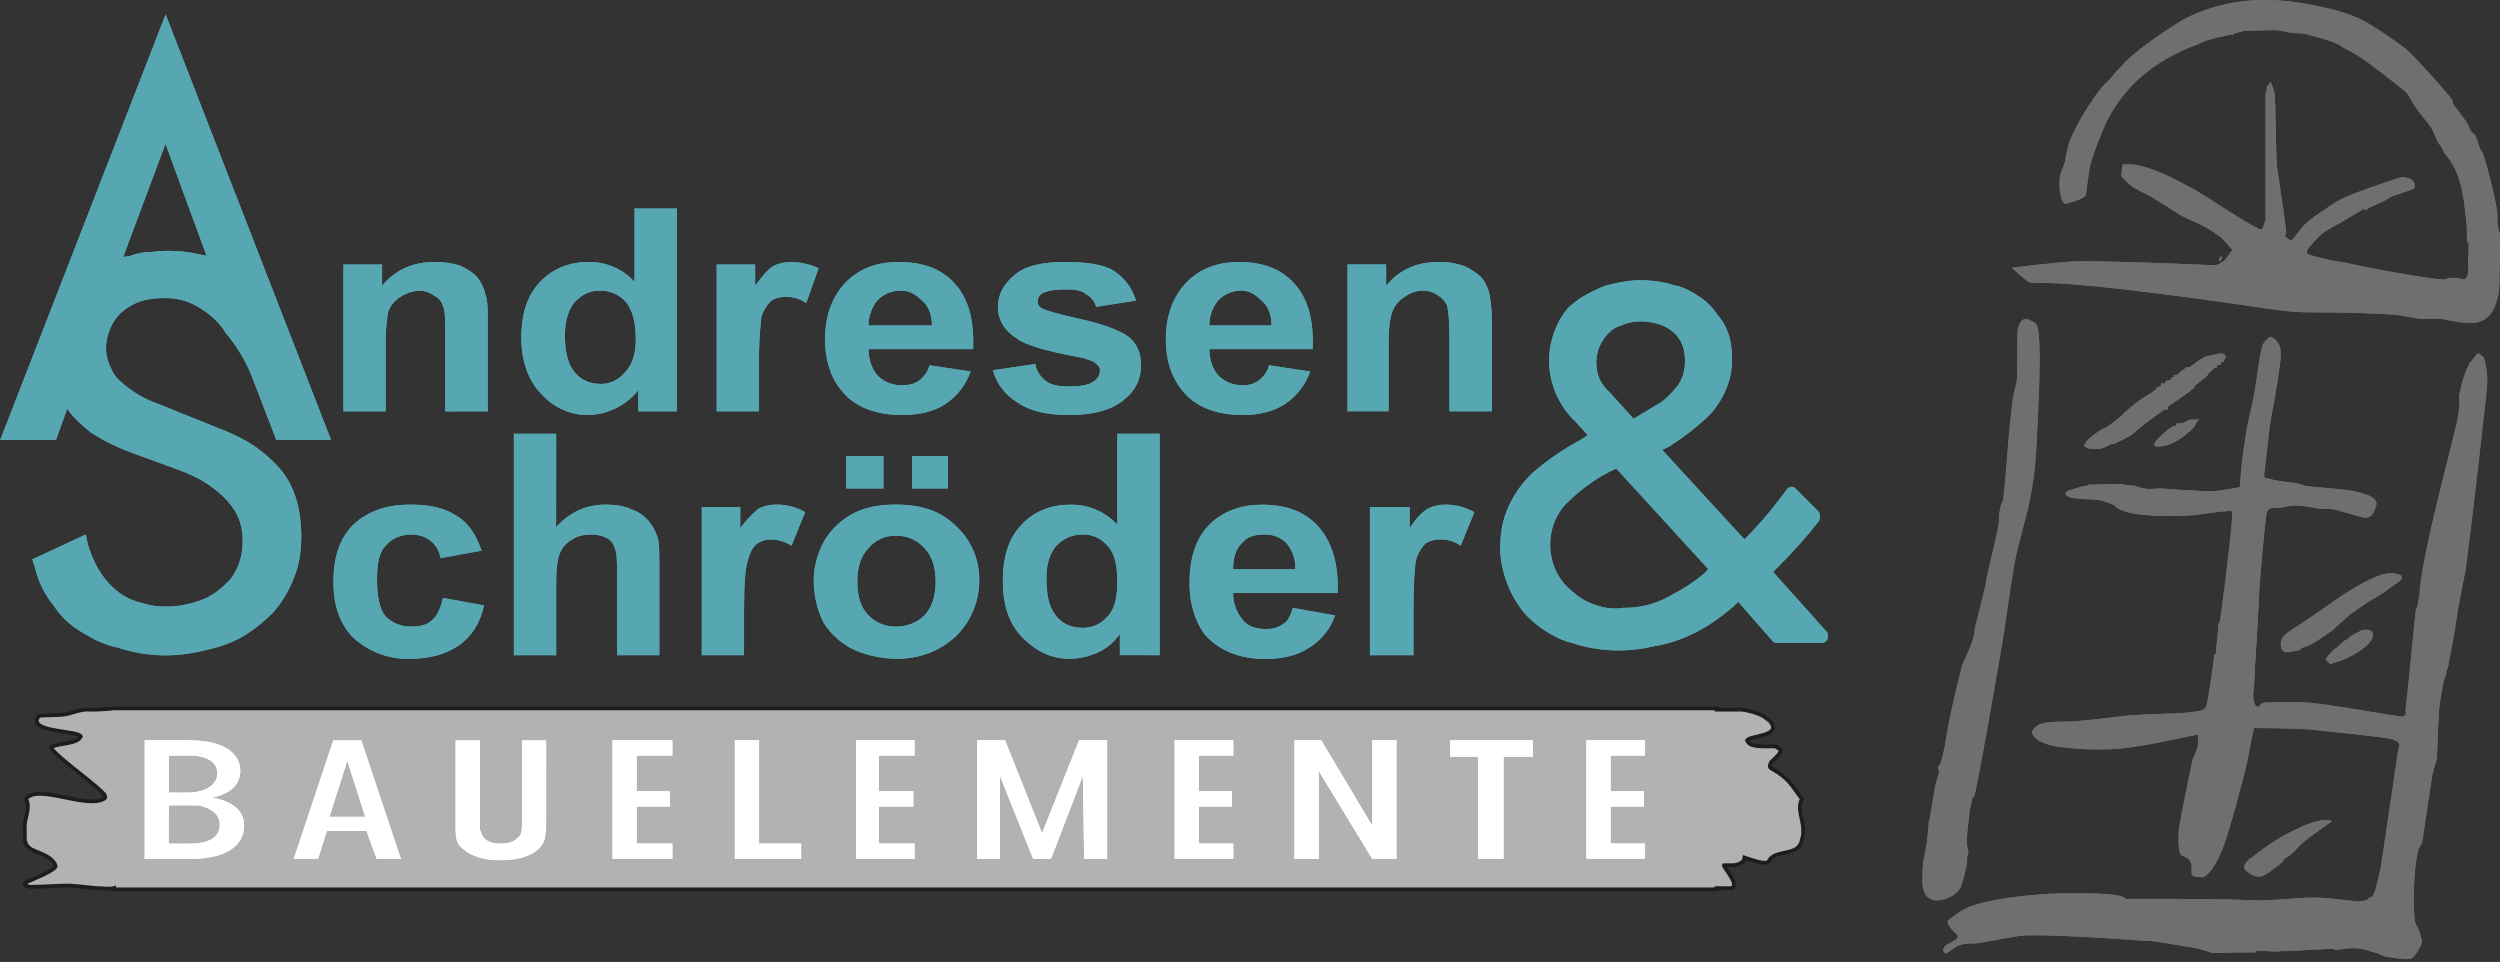 <svg width="512" height="197" viewBox="0 0 512 197" fill="none" xmlns="http://www.w3.org/2000/svg">
<rect x="0" y="0" width="512" height="197" fill="#333333" stroke="none"/>
<g clip-path="url(#clip0_1166_613)">
<path d="M327.699 77.865C326.965 76.263 326.742 74.474 327.061 72.742C327.38 71.009 328.225 69.417 329.481 68.182C330.167 67.438 331.054 66.907 332.034 66.655C334.322 65.634 336.365 65.634 338.908 66.164C342.218 66.925 344.766 69.223 345.026 72.788C345.276 75.336 344.766 77.629 343.239 79.416C341.967 80.943 340.691 82.215 339.159 82.981C337.632 84.002 336.105 84.763 334.578 85.784L329.737 80.432C328.919 79.702 328.229 78.841 327.694 77.884L327.699 77.865ZM332.285 124.528C330.571 124.746 328.83 124.578 327.188 124.037C325.289 123.5 323.543 122.523 322.092 121.184C316.485 116.849 315.979 108.419 320.565 103.347C322.134 101.757 323.84 100.308 325.661 99.016C327.33 97.807 329.124 96.781 331.013 95.957L349.872 116.579L348.851 117.595C346.803 119.273 344.581 120.727 342.222 121.931C339.215 123.691 335.774 124.574 332.29 124.479L332.285 124.528ZM365.922 100.268C363.578 103.491 361.024 106.557 358.278 109.445L357.261 110.461L340.425 92.138L341.957 91.372C344.669 89.642 347.225 87.681 349.597 85.509C351.078 84.036 352.294 82.319 353.191 80.432C354.208 78.284 354.732 75.935 354.723 73.559C354.723 69.989 353.957 66.93 351.664 64.387C350.742 62.957 349.525 61.74 348.095 60.818C346.704 59.803 345.154 59.028 343.509 58.525H343.254C340.214 57.543 337.006 57.195 333.827 57.503C332.105 57.721 330.402 58.062 328.73 58.525C326.958 59.218 325.252 60.071 323.634 61.073C322.736 61.689 321.884 62.37 321.085 63.11C318.796 65.921 317.463 69.389 317.28 73.009C317.097 76.63 318.074 80.214 320.069 83.241C320.775 84.371 321.63 85.4 322.612 86.3L325.161 89.103L323.634 90.12C320.071 92.027 316.738 94.333 313.696 96.993C310.127 100.558 307.578 105.144 307.313 110.495C306.822 115.847 308.845 121.454 312.159 125.529C314.092 127.665 316.428 129.397 319.033 130.626C319.925 131.077 320.868 131.42 321.842 131.647C327.185 133.427 332.917 133.693 338.403 132.413C344.785 131.392 349.872 128.588 354.968 124.258L355.985 123.237L363.119 131.392C363.374 131.647 363.61 131.647 364.14 131.647H373.056C373.226 131.658 373.397 131.632 373.556 131.572C373.716 131.512 373.86 131.419 373.981 131.299C374.102 131.179 374.196 131.034 374.256 130.875C374.317 130.716 374.343 130.546 374.333 130.375C374.333 129.884 374.333 129.61 374.078 129.354L363.119 117.124L364.14 116.103C367.138 113.139 369.947 109.99 372.551 106.676C372.806 105.91 372.806 105.144 372.295 104.633L367.709 100.047C367.589 99.916 367.439 99.817 367.271 99.757C367.104 99.697 366.925 99.679 366.749 99.704C366.573 99.73 366.406 99.797 366.262 99.901C366.118 100.006 366.001 100.143 365.922 100.303" fill="#56A7B2"/>
<path d="M327.699 77.865C326.965 76.263 326.742 74.474 327.061 72.742C327.38 71.009 328.225 69.417 329.481 68.182C330.167 67.438 331.054 66.907 332.034 66.655C334.322 65.634 336.365 65.634 338.908 66.164C342.218 66.925 344.766 69.223 345.026 72.788C345.276 75.336 344.766 77.629 343.239 79.416C341.967 80.943 340.691 82.215 339.159 82.981C337.632 84.002 336.105 84.763 334.578 85.784L329.737 80.432C328.919 79.702 328.229 78.841 327.694 77.884L327.699 77.865ZM332.285 124.528C330.571 124.746 328.83 124.578 327.188 124.037C325.289 123.5 323.543 122.523 322.092 121.184C316.485 116.849 315.979 108.419 320.565 103.347C322.134 101.757 323.84 100.308 325.661 99.016C327.33 97.807 329.124 96.781 331.013 95.957L349.872 116.579L348.851 117.595C346.803 119.273 344.581 120.727 342.222 121.931C339.215 123.691 335.774 124.574 332.29 124.479L332.285 124.528ZM365.922 100.268C363.578 103.491 361.024 106.557 358.278 109.445L357.261 110.461L340.425 92.138L341.957 91.372C344.669 89.642 347.225 87.681 349.597 85.509C351.078 84.036 352.294 82.319 353.191 80.432C354.208 78.284 354.732 75.935 354.723 73.559C354.723 69.989 353.957 66.93 351.664 64.387C350.742 62.957 349.525 61.74 348.095 60.818C346.704 59.803 345.154 59.028 343.509 58.525H343.254C340.214 57.543 337.006 57.195 333.827 57.503C332.105 57.721 330.402 58.062 328.73 58.525C326.958 59.218 325.252 60.071 323.634 61.073C322.736 61.689 321.884 62.37 321.085 63.11C318.796 65.921 317.463 69.389 317.28 73.009C317.097 76.63 318.074 80.214 320.069 83.241C320.775 84.371 321.63 85.4 322.612 86.3L325.161 89.103L323.634 90.12C320.071 92.027 316.738 94.333 313.696 96.993C310.127 100.558 307.578 105.144 307.313 110.495C306.822 115.847 308.845 121.454 312.159 125.529C314.092 127.665 316.428 129.397 319.033 130.626C319.925 131.077 320.868 131.42 321.842 131.647C327.185 133.427 332.917 133.693 338.403 132.413C344.785 131.392 349.872 128.588 354.968 124.258L355.985 123.237L363.119 131.392C363.374 131.647 363.61 131.647 364.14 131.647H373.056C373.226 131.658 373.397 131.632 373.556 131.572C373.716 131.512 373.86 131.419 373.981 131.299C374.102 131.179 374.196 131.034 374.256 130.875C374.317 130.716 374.343 130.546 374.333 130.375C374.333 129.884 374.333 129.61 374.078 129.354L363.119 117.124L364.14 116.103C367.138 113.139 369.947 109.99 372.551 106.676C372.806 105.91 372.806 105.144 372.295 104.633L367.709 100.047C367.589 99.916 367.439 99.817 367.271 99.757C367.104 99.697 366.925 99.679 366.749 99.704C366.573 99.73 366.406 99.797 366.262 99.901C366.118 100.006 366.001 100.143 365.922 100.303" fill="#56A7B2"/>
<path d="M214.306 118.382C214.306 115.323 215.072 113.285 216.344 111.758C217.032 111.031 217.862 110.452 218.782 110.058C219.702 109.663 220.694 109.462 221.695 109.465C222.663 109.436 223.625 109.627 224.508 110.024C225.391 110.422 226.172 111.014 226.792 111.758C228.319 113.285 228.829 115.833 228.829 119.147C228.829 122.206 228.338 124.755 226.792 126.282C226.17 127.023 225.389 127.615 224.506 128.012C223.624 128.409 222.663 128.601 221.695 128.574C219.147 128.574 217.109 127.558 215.833 125.516C214.817 123.989 214.306 121.696 214.306 118.382ZM237.495 134.181V88.824H228.829V107.437C227.591 106.117 226.09 105.072 224.422 104.37C222.753 103.668 220.956 103.325 219.147 103.362C215.322 103.362 212.013 104.634 209.465 107.182C206.661 109.986 205.385 113.81 205.385 118.907C205.385 124.003 206.661 127.823 209.465 130.627C212.268 133.43 215.322 134.933 219.152 134.933C221.086 134.877 222.99 134.445 224.759 133.661C226.612 132.837 228.2 131.515 229.345 129.841V134.172L237.495 134.181Z" fill="#56A7B2"/>
<path d="M214.306 118.382C214.306 115.323 215.072 113.285 216.344 111.758C217.032 111.031 217.862 110.452 218.782 110.058C219.702 109.663 220.694 109.462 221.695 109.465C222.663 109.436 223.625 109.627 224.508 110.024C225.391 110.422 226.172 111.014 226.792 111.758C228.319 113.285 228.829 115.833 228.829 119.147C228.829 122.206 228.338 124.755 226.792 126.282C226.17 127.023 225.389 127.615 224.506 128.012C223.624 128.409 222.663 128.601 221.695 128.574C219.147 128.574 217.109 127.558 215.833 125.516C214.817 123.989 214.306 121.696 214.306 118.382ZM237.495 134.181V88.824H228.829V107.437C227.591 106.117 226.09 105.072 224.422 104.37C222.753 103.668 220.956 103.325 219.147 103.362C215.322 103.362 212.013 104.634 209.465 107.182C206.661 109.986 205.385 113.81 205.385 118.907C205.385 124.003 206.661 127.823 209.465 130.627C212.268 133.43 215.322 134.933 219.152 134.933C221.086 134.877 222.99 134.445 224.759 133.661C226.612 132.837 228.2 131.515 229.345 129.841V134.172L237.495 134.181Z" fill="#56A7B2"/>
<path d="M113.909 88.824H105.243V134.181H113.909V119.147C113.909 116.599 114.159 114.562 114.67 113.285C115.164 112.08 116.066 111.087 117.218 110.482C118.24 109.721 119.767 109.465 121.043 109.465C122.192 109.447 123.327 109.708 124.352 110.226C124.735 110.441 125.068 110.734 125.332 111.084C125.596 111.435 125.784 111.837 125.884 112.264C126.375 113.03 126.375 115.067 126.375 118.126V134.181H135.036V116.599C135.036 113.796 135.036 111.758 134.781 110.482C134.449 109.179 133.841 107.964 132.999 106.917C132.084 105.735 130.843 104.847 129.429 104.364C127.902 103.603 125.865 103.348 124.077 103.348C120.002 103.348 116.713 104.879 113.889 107.933L113.909 88.824Z" fill="#56A7B2"/>
<path d="M113.909 88.824H105.243V134.181H113.909V119.147C113.909 116.599 114.159 114.562 114.67 113.285C115.164 112.08 116.066 111.087 117.218 110.482C118.24 109.721 119.767 109.465 121.043 109.465C122.192 109.447 123.327 109.708 124.352 110.226C124.735 110.441 125.068 110.734 125.332 111.084C125.596 111.435 125.784 111.837 125.884 112.264C126.375 113.03 126.375 115.067 126.375 118.126V134.181H135.036V116.599C135.036 113.796 135.036 111.758 134.781 110.482C134.449 109.179 133.841 107.964 132.999 106.917C132.084 105.735 130.843 104.847 129.429 104.364C127.902 103.603 125.865 103.348 124.077 103.348C120.002 103.348 116.713 104.879 113.889 107.933L113.909 88.824Z" fill="#56A7B2"/>
<path d="M99.891 84.238V65.634C99.891 63.341 99.891 61.559 99.4 60.282C99.155 59.074 98.633 57.94 97.873 56.968C97.107 55.952 95.836 55.186 94.304 54.42C92.572 53.883 90.765 53.627 88.952 53.659C84.622 53.659 81.052 55.186 78.249 58.5V54.17H70.334V84.238H78.995V70.731C78.946 68.429 79.11 66.128 79.486 63.857C79.958 62.574 80.858 61.494 82.034 60.798C83.245 59.996 84.658 59.553 86.109 59.521C87.122 59.587 88.095 59.942 88.913 60.543C89.333 60.743 89.709 61.028 90.016 61.378C90.323 61.728 90.556 62.137 90.7 62.58C91.191 63.601 91.191 65.639 91.191 68.963V84.252L99.891 84.238Z" fill="#56A7B2"/>
<path d="M99.891 84.238V65.634C99.891 63.341 99.891 61.559 99.4 60.282C99.155 59.074 98.633 57.94 97.873 56.968C97.107 55.952 95.836 55.186 94.304 54.42C92.572 53.883 90.765 53.627 88.952 53.659C84.622 53.659 81.052 55.186 78.249 58.5V54.17H70.334V84.238H78.995V70.731C78.946 68.429 79.11 66.128 79.486 63.857C79.958 62.574 80.858 61.494 82.034 60.798C83.245 59.996 84.658 59.553 86.109 59.521C87.122 59.587 88.095 59.942 88.913 60.543C89.333 60.743 89.709 61.028 90.016 61.378C90.323 61.728 90.556 62.137 90.7 62.58C91.191 63.601 91.191 65.639 91.191 68.963V84.252L99.891 84.238Z" fill="#56A7B2"/>
<path d="M115.691 68.694C115.691 65.635 116.452 63.342 117.728 61.82C119.255 60.288 120.787 59.522 122.825 59.522C123.83 59.495 124.829 59.686 125.753 60.082C126.678 60.479 127.504 61.072 128.177 61.82C129.448 63.347 130.214 65.895 130.214 69.465C130.214 72.519 129.45 74.81 127.921 76.339C127.333 77.054 126.594 77.63 125.757 78.027C124.92 78.423 124.006 78.63 123.08 78.632C120.532 78.632 118.494 77.61 117.218 75.573C116.203 74.044 115.694 71.753 115.691 68.699V68.694ZM138.63 84.239V42.701H129.959V57.735C128.771 56.42 127.315 55.376 125.688 54.673C124.062 53.97 122.303 53.624 120.532 53.66C116.707 53.66 113.398 54.932 110.85 57.48C108.046 60.283 106.77 64.108 106.77 69.205C106.77 74.046 108.301 78.121 110.85 80.669C112.059 82.043 113.549 83.14 115.22 83.888C116.89 84.635 118.702 85.014 120.532 85C122.383 84.942 124.204 84.51 125.884 83.728C127.773 82.847 129.43 81.537 130.725 79.903V84.239H138.63Z" fill="#56A7B2"/>
<path d="M115.691 68.694C115.691 65.635 116.452 63.342 117.728 61.82C119.255 60.288 120.787 59.522 122.825 59.522C123.83 59.495 124.829 59.686 125.753 60.082C126.678 60.479 127.504 61.072 128.177 61.82C129.448 63.347 130.214 65.895 130.214 69.465C130.214 72.519 129.45 74.81 127.921 76.339C127.333 77.054 126.594 77.63 125.757 78.027C124.92 78.423 124.006 78.63 123.08 78.632C120.532 78.632 118.494 77.61 117.218 75.573C116.203 74.044 115.694 71.753 115.691 68.699V68.694ZM138.63 84.239V42.701H129.959V57.735C128.771 56.42 127.315 55.376 125.688 54.673C124.062 53.97 122.303 53.624 120.532 53.66C116.707 53.66 113.398 54.932 110.85 57.48C108.046 60.283 106.77 64.108 106.77 69.205C106.77 74.046 108.301 78.121 110.85 80.669C112.059 82.043 113.549 83.14 115.22 83.888C116.89 84.635 118.702 85.014 120.532 85C122.383 84.942 124.204 84.51 125.884 83.728C127.773 82.847 129.43 81.537 130.725 79.903V84.239H138.63Z" fill="#56A7B2"/>
<path d="M155.441 84.238V75.061C155.382 71.656 155.546 68.251 155.932 64.868C156.335 63.617 157.034 62.482 157.97 61.559C158.891 61.007 159.956 60.74 161.029 60.793C162.488 60.775 163.915 61.222 165.104 62.07L167.652 54.931C165.892 54.121 163.982 53.688 162.045 53.659C160.815 53.642 159.596 53.902 158.48 54.42C157.204 55.186 156.188 56.458 154.656 58.5V54.17H146.78V84.238H155.441Z" fill="#56A7B2"/>
<path d="M155.441 84.238V75.061C155.382 71.656 155.546 68.251 155.932 64.868C156.335 63.617 157.034 62.482 157.97 61.559C158.891 61.007 159.956 60.74 161.029 60.793C162.488 60.775 163.915 61.222 165.104 62.07L167.652 54.931C165.892 54.121 163.982 53.688 162.045 53.659C160.815 53.642 159.596 53.902 158.48 54.42C157.204 55.186 156.188 56.458 154.656 58.5V54.17H146.78V84.238H155.441Z" fill="#56A7B2"/>
<path d="M190.861 66.657H177.864C177.867 64.805 178.495 63.009 179.647 61.56C180.269 60.902 181.021 60.381 181.855 60.029C182.689 59.677 183.587 59.503 184.493 59.518C186.275 59.518 187.547 60.284 188.823 61.56C190.095 62.577 190.861 64.364 190.861 66.657ZM190.37 74.807C190.041 76.021 189.326 77.095 188.332 77.866C187.311 78.632 186.295 78.887 184.768 78.887C183.882 78.923 182.998 78.784 182.166 78.477C181.335 78.17 180.572 77.702 179.922 77.1C178.65 75.828 177.884 73.791 177.884 71.498H199.291C199.546 65.38 198.27 61.05 195.466 57.991C192.663 54.932 188.843 53.66 184.002 53.66C179.666 53.66 176.102 54.932 173.298 57.735C170.495 60.539 168.968 64.609 168.968 69.46C168.968 73.535 169.984 77.1 172.277 79.903C174.825 83.218 179.151 85 184.768 85C188.332 85 191.391 84.239 193.684 82.707C196.047 81.101 197.833 78.779 198.78 76.084L190.37 74.807Z" fill="#56A7B2"/>
<path d="M190.861 66.657H177.864C177.867 64.805 178.495 63.009 179.647 61.56C180.269 60.902 181.021 60.381 181.855 60.029C182.689 59.677 183.587 59.503 184.493 59.518C186.275 59.518 187.547 60.284 188.823 61.56C190.095 62.577 190.861 64.364 190.861 66.657ZM190.37 74.807C190.041 76.021 189.326 77.095 188.332 77.866C187.311 78.632 186.295 78.887 184.768 78.887C183.882 78.923 182.998 78.784 182.166 78.477C181.335 78.17 180.572 77.702 179.922 77.1C178.65 75.828 177.884 73.791 177.884 71.498H199.291C199.546 65.38 198.27 61.05 195.466 57.991C192.663 54.932 188.843 53.66 184.002 53.66C179.666 53.66 176.102 54.932 173.298 57.735C170.495 60.539 168.968 64.609 168.968 69.46C168.968 73.535 169.984 77.1 172.277 79.903C174.825 83.218 179.151 85 184.768 85C188.332 85 191.391 84.239 193.684 82.707C196.047 81.101 197.833 78.779 198.78 76.084L190.37 74.807Z" fill="#56A7B2"/>
<path d="M203.347 75.828C204.112 78.619 205.942 80.997 208.443 82.452C210.991 84.239 214.561 85 218.891 85C223.988 85 227.557 83.984 230.105 81.946C232.654 79.908 233.67 77.61 233.67 74.812C233.67 72.259 232.909 70.476 231.122 68.95C229.339 67.673 226.025 66.401 221.44 65.38C216.854 64.359 214.075 63.598 213.284 63.087C213.051 62.967 212.857 62.785 212.722 62.56C212.588 62.335 212.519 62.077 212.523 61.816C212.507 61.452 212.594 61.091 212.774 60.775C212.953 60.459 213.219 60.2 213.54 60.028C214.561 59.537 216.088 59.267 218.381 59.267C220.168 59.267 221.695 59.518 222.461 60.284C222.958 60.545 223.395 60.906 223.746 61.345C224.097 61.783 224.353 62.289 224.498 62.832L232.654 61.56C231.908 59.035 230.279 56.864 228.063 55.442C226.025 54.166 222.716 53.66 218.125 53.66C213.535 53.66 209.975 54.421 207.937 56.208C205.64 57.991 204.368 60.284 204.368 62.832C204.368 65.635 205.895 67.928 208.443 69.46C210.23 70.732 214.561 72.008 221.7 73.28C223.227 73.771 224.248 74.046 224.503 74.556C224.738 74.675 224.934 74.857 225.07 75.082C225.205 75.307 225.274 75.566 225.269 75.828C225.272 76.288 225.156 76.74 224.932 77.142C224.708 77.544 224.385 77.881 223.993 78.121C222.971 78.887 221.189 79.142 218.896 79.142C216.859 79.142 215.327 78.887 214.31 78.121C213.034 77.1 212.273 76.084 212.017 74.556L203.347 75.828Z" fill="#56A7B2"/>
<path d="M203.347 75.828C204.112 78.619 205.942 80.997 208.443 82.452C210.991 84.239 214.561 85 218.891 85C223.988 85 227.557 83.984 230.105 81.946C232.654 79.908 233.67 77.61 233.67 74.812C233.67 72.259 232.909 70.476 231.122 68.95C229.339 67.673 226.025 66.401 221.44 65.38C216.854 64.359 214.075 63.598 213.284 63.087C213.051 62.967 212.857 62.785 212.722 62.56C212.588 62.335 212.519 62.077 212.523 61.816C212.507 61.452 212.594 61.091 212.774 60.775C212.953 60.459 213.219 60.2 213.54 60.028C214.561 59.537 216.088 59.267 218.381 59.267C220.168 59.267 221.695 59.518 222.461 60.284C222.958 60.545 223.395 60.906 223.746 61.345C224.097 61.783 224.353 62.289 224.498 62.832L232.654 61.56C231.908 59.035 230.279 56.864 228.063 55.442C226.025 54.166 222.716 53.66 218.125 53.66C213.535 53.66 209.975 54.421 207.937 56.208C205.64 57.991 204.368 60.284 204.368 62.832C204.368 65.635 205.895 67.928 208.443 69.46C210.23 70.732 214.561 72.008 221.7 73.28C223.227 73.771 224.248 74.046 224.503 74.556C224.738 74.675 224.934 74.857 225.07 75.082C225.205 75.307 225.274 75.566 225.269 75.828C225.272 76.288 225.156 76.74 224.932 77.142C224.708 77.544 224.385 77.881 223.993 78.121C222.971 78.887 221.189 79.142 218.896 79.142C216.859 79.142 215.327 78.887 214.31 78.121C213.034 77.1 212.273 76.084 212.017 74.556L203.347 75.828Z" fill="#56A7B2"/>
<path d="M260.429 66.657H247.663C247.663 64.805 248.292 63.008 249.446 61.56C250.067 60.903 250.818 60.382 251.651 60.03C252.485 59.678 253.382 59.504 254.287 59.518C255.819 59.518 257.09 60.284 258.362 61.56C259.638 62.577 260.404 64.364 260.404 66.657H260.429ZM259.913 74.807C259.583 76.02 258.868 77.093 257.876 77.866C256.924 78.582 255.752 78.943 254.562 78.887C253.677 78.923 252.793 78.784 251.963 78.477C251.132 78.17 250.37 77.702 249.721 77.1C248.444 75.828 247.683 73.791 247.683 71.498H268.83C269.09 65.38 267.813 61.05 265.01 57.991C262.206 54.932 258.382 53.66 253.796 53.66C249.465 53.66 245.901 54.932 243.097 57.735C240.294 60.539 238.762 64.609 238.762 69.46C238.762 73.535 239.783 77.1 242.076 79.903C244.624 83.218 248.95 85 254.562 85C257.876 85 260.944 84.239 263.223 82.707C265.589 81.103 267.377 78.781 268.324 76.084L259.913 74.807Z" fill="#56A7B2"/>
<path d="M260.429 66.657H247.663C247.663 64.805 248.292 63.008 249.446 61.56C250.067 60.903 250.818 60.382 251.651 60.03C252.485 59.678 253.382 59.504 254.287 59.518C255.819 59.518 257.09 60.284 258.362 61.56C259.638 62.577 260.404 64.364 260.404 66.657H260.429ZM259.913 74.807C259.583 76.02 258.868 77.093 257.876 77.866C256.924 78.582 255.752 78.943 254.562 78.887C253.677 78.923 252.793 78.784 251.963 78.477C251.132 78.17 250.37 77.702 249.721 77.1C248.444 75.828 247.683 73.791 247.683 71.498H268.83C269.09 65.38 267.813 61.05 265.01 57.991C262.206 54.932 258.382 53.66 253.796 53.66C249.465 53.66 245.901 54.932 243.097 57.735C240.294 60.539 238.762 64.609 238.762 69.46C238.762 73.535 239.783 77.1 242.076 79.903C244.624 83.218 248.95 85 254.562 85C257.876 85 260.944 84.239 263.223 82.707C265.589 81.103 267.377 78.781 268.324 76.084L259.913 74.807Z" fill="#56A7B2"/>
<path d="M305.531 84.238V65.634C305.546 63.839 305.381 62.046 305.04 60.283C304.797 59.074 304.274 57.939 303.513 56.969C302.425 55.858 301.117 54.987 299.674 54.41C298.03 53.873 296.307 53.615 294.577 53.65C290.247 53.65 286.677 55.176 283.879 58.491V54.16H275.974V84.228H284.379V70.731C284.379 67.418 284.635 65.127 285.145 63.857C285.617 62.573 286.517 61.491 287.693 60.793C288.791 59.958 290.134 59.509 291.513 59.517C292.613 59.541 293.679 59.897 294.572 60.538C295.361 61.019 295.983 61.73 296.354 62.576C296.615 63.597 296.845 65.635 296.845 68.958V84.248L305.531 84.238Z" fill="#56A7B2"/>
<path d="M305.531 84.238V65.634C305.546 63.839 305.381 62.046 305.04 60.283C304.797 59.074 304.274 57.939 303.513 56.969C302.425 55.858 301.117 54.987 299.674 54.41C298.03 53.873 296.307 53.615 294.577 53.65C290.247 53.65 286.677 55.176 283.879 58.491V54.16H275.974V84.228H284.379V70.731C284.379 67.418 284.635 65.127 285.145 63.857C285.617 62.573 286.517 61.491 287.693 60.793C288.791 59.958 290.134 59.509 291.513 59.517C292.613 59.541 293.679 59.897 294.572 60.538C295.361 61.019 295.983 61.73 296.354 62.576C296.615 63.597 296.845 65.635 296.845 68.958V84.248L305.531 84.238Z" fill="#56A7B2"/>
<path d="M98.614 112.775C97.598 109.721 96.066 107.168 93.518 105.641C91.225 104.114 88.171 103.348 84.091 103.348C79.25 103.348 75.425 104.619 72.371 107.423C69.568 110.226 68.291 114.051 68.291 119.148C68.291 123.989 69.568 127.809 72.371 130.612C75.491 133.479 79.6 135.027 83.836 134.933C88.171 134.933 91.48 133.916 94.028 132.134C96.577 130.352 98.369 127.568 99.125 123.989L90.719 122.457C90.209 124.748 89.443 126.278 88.421 127.048C87.405 128.064 85.878 128.319 84.346 128.319C83.363 128.358 82.382 128.198 81.462 127.847C80.542 127.497 79.703 126.965 78.995 126.282C77.723 124.755 77.212 122.206 77.212 118.637C77.212 115.323 77.703 113.03 78.995 111.763C80.271 110.231 82.055 109.467 84.346 109.47C85.727 109.461 87.071 109.908 88.171 110.742C89.279 111.63 90.007 112.906 90.209 114.311L98.614 112.775Z" fill="#56A7B2"/>
<path d="M98.614 112.775C97.598 109.721 96.066 107.168 93.518 105.641C91.225 104.114 88.171 103.348 84.091 103.348C79.25 103.348 75.425 104.619 72.371 107.423C69.568 110.226 68.291 114.051 68.291 119.148C68.291 123.989 69.568 127.809 72.371 130.612C75.491 133.479 79.6 135.027 83.836 134.933C88.171 134.933 91.48 133.916 94.028 132.134C96.577 130.352 98.369 127.568 99.125 123.989L90.719 122.457C90.209 124.748 89.443 126.278 88.421 127.048C87.405 128.064 85.878 128.319 84.346 128.319C83.363 128.358 82.382 128.198 81.462 127.847C80.542 127.497 79.703 126.965 78.995 126.282C77.723 124.755 77.212 122.206 77.212 118.637C77.212 115.323 77.703 113.03 78.995 111.763C80.271 110.231 82.055 109.467 84.346 109.47C85.727 109.461 87.071 109.908 88.171 110.742C89.279 111.63 90.007 112.906 90.209 114.311L98.614 112.775Z" fill="#56A7B2"/>
<path d="M152.378 134.181V125.004C152.378 119.652 152.633 116.343 153.144 114.811C153.635 113.029 154.165 112.008 155.181 111.247C156.111 110.688 157.187 110.422 158.27 110.481C159.629 110.591 160.941 111.029 162.094 111.757L164.893 104.883C163.175 103.897 161.232 103.368 159.252 103.347C157.935 103.302 156.625 103.564 155.427 104.113C153.973 105.289 152.687 106.661 151.607 108.188V103.857H143.722V134.181H152.378Z" fill="#56A7B2"/>
<path d="M152.378 134.181V125.004C152.378 119.652 152.633 116.343 153.144 114.811C153.635 113.029 154.165 112.008 155.181 111.247C156.111 110.688 157.187 110.422 158.27 110.481C159.629 110.591 160.941 111.029 162.094 111.757L164.893 104.883C163.175 103.897 161.232 103.368 159.252 103.347C157.935 103.302 156.625 103.564 155.427 104.113C153.973 105.289 152.687 106.661 151.607 108.188V103.857H143.722V134.181H152.378Z" fill="#56A7B2"/>
<path d="M186.786 100.034H194.151V93.41H186.786V100.034ZM173.279 100.034H180.924V93.41H173.279V100.034ZM175.572 119.148C175.572 116.087 176.336 113.796 177.865 112.274C178.537 111.443 179.394 110.781 180.368 110.339C181.341 109.898 182.404 109.689 183.472 109.731C184.577 109.687 185.678 109.893 186.693 110.333C187.708 110.774 188.611 111.437 189.334 112.274C190.86 113.806 191.624 116.097 191.627 119.148C191.627 121.951 190.861 124.499 189.334 126.021C188.561 126.777 187.643 127.369 186.636 127.763C185.629 128.157 184.553 128.345 183.472 128.314C182.429 128.344 181.392 128.155 180.426 127.76C179.461 127.365 178.588 126.773 177.865 126.021C176.336 124.493 175.572 122.202 175.572 119.148ZM166.656 118.657C166.607 121.748 167.306 124.805 168.693 127.568C170.245 130.004 172.459 131.948 175.076 133.17C177.744 134.265 180.589 134.863 183.472 134.933C188.313 134.933 192.39 133.406 195.702 130.352C197.245 128.868 198.469 127.086 199.301 125.115C200.134 123.143 200.556 121.023 200.544 118.882C200.589 116.775 200.18 114.683 199.344 112.748C198.509 110.813 197.267 109.081 195.702 107.668C192.644 104.61 188.568 103.338 183.472 103.338C180.158 103.338 177.354 103.829 174.806 105.12C172.248 106.447 170.126 108.482 168.693 110.983C167.427 113.337 166.729 115.955 166.656 118.627" fill="#56A7B2"/>
<path d="M186.786 100.034H194.151V93.41H186.786V100.034ZM173.279 100.034H180.924V93.41H173.279V100.034ZM175.572 119.148C175.572 116.087 176.336 113.796 177.865 112.274C178.537 111.443 179.394 110.781 180.368 110.339C181.341 109.898 182.404 109.689 183.472 109.731C184.577 109.687 185.678 109.893 186.693 110.333C187.708 110.774 188.611 111.437 189.334 112.274C190.86 113.806 191.624 116.097 191.627 119.148C191.627 121.951 190.861 124.499 189.334 126.021C188.561 126.777 187.643 127.369 186.636 127.763C185.629 128.157 184.553 128.345 183.472 128.314C182.429 128.344 181.392 128.155 180.426 127.76C179.461 127.365 178.588 126.773 177.865 126.021C176.336 124.493 175.572 122.202 175.572 119.148ZM166.656 118.657C166.607 121.748 167.306 124.805 168.693 127.568C170.245 130.004 172.459 131.948 175.076 133.17C177.744 134.265 180.589 134.863 183.472 134.933C188.313 134.933 192.39 133.406 195.702 130.352C197.245 128.868 198.469 127.086 199.301 125.115C200.134 123.143 200.556 121.023 200.544 118.882C200.589 116.775 200.18 114.683 199.344 112.748C198.509 110.813 197.267 109.081 195.702 107.668C192.644 104.61 188.568 103.338 183.472 103.338C180.158 103.338 177.354 103.829 174.806 105.12C172.248 106.447 170.126 108.482 168.693 110.983C167.427 113.337 166.729 115.955 166.656 118.627" fill="#56A7B2"/>
<path d="M265.27 116.6H252.538C252.538 114.307 253.029 112.525 254.321 111.249C255.342 109.972 256.869 109.466 258.906 109.466C259.753 109.431 260.598 109.571 261.388 109.878C262.178 110.184 262.896 110.651 263.497 111.249C264.728 112.753 265.362 114.658 265.279 116.6H265.27ZM264.788 124.5C264.297 126.027 263.767 127.299 262.751 127.809C261.73 128.575 260.708 128.831 259.181 128.831C257.399 128.831 255.617 128.34 254.596 127.048C253.247 125.494 252.516 123.499 252.538 121.441H273.945C274.201 115.324 272.669 110.738 269.865 107.694C267.062 104.65 263.237 103.363 258.396 103.363C254.321 103.363 250.501 104.635 247.697 107.438C244.894 110.242 243.617 114.312 243.617 119.419C243.617 123.494 244.638 127.063 246.676 129.867C249.48 133.176 253.81 134.958 259.162 134.958C262.731 134.958 265.79 134.197 268.083 132.665C270.586 131.151 272.479 128.807 273.435 126.042L264.788 124.5Z" fill="#56A7B2"/>
<path d="M265.27 116.6H252.538C252.538 114.307 253.029 112.525 254.321 111.249C255.342 109.972 256.869 109.466 258.906 109.466C259.753 109.431 260.598 109.571 261.388 109.878C262.178 110.184 262.896 110.651 263.497 111.249C264.728 112.753 265.362 114.658 265.279 116.6H265.27ZM264.788 124.5C264.297 126.027 263.767 127.299 262.751 127.809C261.73 128.575 260.708 128.831 259.181 128.831C257.399 128.831 255.617 128.34 254.596 127.048C253.247 125.494 252.516 123.499 252.538 121.441H273.945C274.201 115.324 272.669 110.738 269.865 107.694C267.062 104.65 263.237 103.363 258.396 103.363C254.321 103.363 250.501 104.635 247.697 107.438C244.894 110.242 243.617 114.312 243.617 119.419C243.617 123.494 244.638 127.063 246.676 129.867C249.48 133.176 253.81 134.958 259.162 134.958C262.731 134.958 265.79 134.197 268.083 132.665C270.586 131.151 272.479 128.807 273.435 126.042L264.788 124.5Z" fill="#56A7B2"/>
<path d="M289.475 134.181V125.005C289.475 119.653 289.73 116.344 289.966 114.812C290.312 113.462 291.016 112.231 292.003 111.248C292.925 110.695 293.989 110.428 295.062 110.482C296.523 110.464 297.952 110.911 299.142 111.758L301.941 104.884C300.155 103.872 298.136 103.344 296.084 103.352C294.851 103.334 293.63 103.596 292.514 104.118C291.242 104.884 289.966 106.156 288.694 108.194V103.863H280.559V134.186L289.475 134.181Z" fill="#56A7B2"/>
<path d="M289.475 134.181V125.005C289.475 119.653 289.73 116.344 289.966 114.812C290.312 113.462 291.016 112.231 292.003 111.248C292.925 110.695 293.989 110.428 295.062 110.482C296.523 110.464 297.952 110.911 299.142 111.758L301.941 104.884C300.155 103.872 298.136 103.344 296.084 103.352C294.851 103.334 293.63 103.596 292.514 104.118C291.242 104.884 289.966 106.156 288.694 108.194V103.863H280.559V134.186L289.475 134.181Z" fill="#56A7B2"/>
<path d="M30.834 51.623C29.438 51.604 28.053 51.862 26.759 52.383L25.227 52.639L33.892 29.45L42.303 52.383L41.026 52.128C37.689 51.332 34.232 51.165 30.834 51.637V51.623ZM41.537 98.522C43.1 99.462 44.552 100.573 45.868 101.836C47.001 102.95 47.948 104.24 48.671 105.656C49.376 107.261 49.724 108.999 49.692 110.752V111.007C49.711 113.641 48.908 116.216 47.395 118.372C45.357 120.665 43.064 122.447 40.261 123.213C38.126 123.925 35.887 124.271 33.637 124.234C32.077 124.229 30.528 123.97 29.051 123.468C25.482 122.703 22.669 120.41 20.641 117.356C19.811 116.076 19.128 114.707 18.603 113.276C18.113 112.047 17.77 110.765 17.582 109.456L6.628 114.552L7.119 116.079C7.769 118.98 9.089 121.689 10.973 123.989C12.756 126.792 15.049 128.575 17.847 130.102C19.808 131.321 21.969 132.186 24.23 132.655C30.613 134.692 36.46 134.692 43.084 132.905C45.408 132.396 47.643 131.538 49.712 130.362C52.054 128.948 54.2 127.233 56.095 125.261C57.84 123.221 59.22 120.895 60.175 118.387C61.447 115.328 61.702 112.529 61.702 109.47C61.665 107.762 61.501 106.058 61.211 104.374C60.445 100.549 58.918 97.5 56.37 94.947C54.959 93.537 53.425 92.257 51.784 91.122C49.44 89.677 46.952 88.479 44.36 87.548L32.385 82.707C29.657 81.769 27.143 80.297 24.991 78.376C23.957 77.59 23.163 76.531 22.698 75.317C22.094 74.141 21.757 72.846 21.713 71.524C21.669 70.202 21.918 68.887 22.443 67.673C22.9 66.313 23.688 65.088 24.736 64.108C27.284 61.815 30.087 61.05 33.401 61.05H33.657C36.071 60.974 38.457 61.593 40.531 62.832C43.079 64.364 44.861 65.891 46.393 68.439L46.648 68.694C48.647 71.165 50.278 73.912 51.489 76.849L56.586 90.106H67.8L33.922 2.961L0.044 90.106H11.464L13.757 83.723L14.518 84.74C15.75 86.144 17.117 87.425 18.598 88.564C21.155 90.225 23.89 91.592 26.754 92.639L37.202 96.464C38.692 97.039 40.139 97.72 41.532 98.502" fill="#56A7B2"/>
<path d="M30.834 51.623C29.438 51.604 28.053 51.862 26.759 52.383L25.227 52.639L33.892 29.45L42.303 52.383L41.026 52.128C37.689 51.332 34.232 51.165 30.834 51.637V51.623ZM41.537 98.522C43.1 99.462 44.552 100.573 45.868 101.836C47.001 102.95 47.948 104.24 48.671 105.656C49.376 107.261 49.724 108.999 49.692 110.752V111.007C49.711 113.641 48.908 116.216 47.395 118.372C45.357 120.665 43.064 122.447 40.261 123.213C38.126 123.925 35.887 124.271 33.637 124.234C32.077 124.229 30.528 123.97 29.051 123.468C25.482 122.703 22.669 120.41 20.641 117.356C19.811 116.076 19.128 114.707 18.603 113.276C18.113 112.047 17.77 110.765 17.582 109.456L6.628 114.552L7.119 116.079C7.769 118.98 9.089 121.689 10.973 123.989C12.756 126.792 15.049 128.575 17.847 130.102C19.808 131.321 21.969 132.186 24.23 132.655C30.613 134.692 36.46 134.692 43.084 132.905C45.408 132.396 47.643 131.538 49.712 130.362C52.054 128.948 54.2 127.233 56.095 125.261C57.84 123.221 59.22 120.895 60.175 118.387C61.447 115.328 61.702 112.529 61.702 109.47C61.665 107.762 61.501 106.058 61.211 104.374C60.445 100.549 58.918 97.5 56.37 94.947C54.959 93.537 53.425 92.257 51.784 91.122C49.44 89.677 46.952 88.479 44.36 87.548L32.385 82.707C29.657 81.769 27.143 80.297 24.991 78.376C23.957 77.59 23.163 76.531 22.698 75.317C22.094 74.141 21.757 72.846 21.713 71.524C21.669 70.202 21.918 68.887 22.443 67.673C22.9 66.313 23.688 65.088 24.736 64.108C27.284 61.815 30.087 61.05 33.401 61.05H33.657C36.071 60.974 38.457 61.593 40.531 62.832C43.079 64.364 44.861 65.891 46.393 68.439L46.648 68.694C48.647 71.165 50.278 73.912 51.489 76.849L56.586 90.106H67.8L33.922 2.961L0.044 90.106H11.464L13.757 83.723L14.518 84.74C15.75 86.144 17.117 87.425 18.598 88.564C21.155 90.225 23.89 91.592 26.754 92.639L37.202 96.464C38.692 97.039 40.139 97.72 41.532 98.502" fill="#56A7B2"/>
<path d="M395.043 168.167C395.303 167.907 396.084 161.377 396.609 159.82C396.875 159.151 397.05 158.449 397.129 157.734C396.987 157.592 396.895 157.407 396.869 157.208C396.869 156.953 397.129 156.688 397.39 156.428C399.216 150.163 397.655 152.775 401.808 136.327C402.334 135.021 403.375 132.934 403.895 131.363C404.194 130.523 404.371 129.645 404.42 128.756C405.461 124.577 406.767 119.618 406.767 118.833C407.293 115.961 409.379 108.129 409.379 106.558C409.336 105.765 409.426 104.97 409.645 104.206C409.69 103.654 409.858 103.119 410.135 102.64C410.401 101.599 410.661 97.942 410.926 95.069C411.181 90.896 411.967 83.325 412.227 81.493C412.487 80.187 412.748 79.147 413.013 78.101C413.273 74.968 413.013 68.178 413.273 67.137C413.793 65.831 414.054 65.311 415.099 65.311C415.625 65.571 416.931 66.091 416.931 66.351C418.492 67.918 417.186 86.973 417.186 88.284C416.931 94.549 416.666 97.681 415.36 103.946C414.579 107.079 413.793 109.951 413.013 113.083C412.227 116.481 411.442 122.486 410.661 127.705C410.136 131.883 404.916 161.122 404.396 162.688C404.369 162.888 404.275 163.072 404.131 163.213C404.131 163.473 404.131 163.473 403.871 163.473C403.752 164.354 403.579 165.227 403.35 166.085C403.35 166.606 402.569 171.825 402.825 173.131C402.825 173.656 403.09 173.917 403.09 174.437C403.09 174.957 402.825 175.223 402.825 175.743V176.524C402.825 177.309 401.784 181.227 401.524 181.748C400.478 183.574 397.866 184.62 396.039 184.36C394.213 183.835 393.953 182.794 393.692 180.962C393.692 179.661 393.692 177.034 393.953 176.003C394.213 174.697 394.733 172.35 394.733 171.305C394.898 170.268 394.987 169.221 394.998 168.172" fill="#706F6F"/>
<path d="M395.042 168.168C395.031 169.217 394.942 170.264 394.777 171.301C394.777 172.346 394.257 174.693 393.997 175.999C393.736 177.045 393.736 179.657 393.736 180.958C393.997 182.79 394.257 183.831 396.083 184.356C397.91 184.616 400.502 183.57 401.568 181.744C401.828 181.223 402.869 177.325 402.869 176.52V175.739C402.869 175.219 403.134 174.958 403.134 174.433C403.134 173.908 402.869 173.652 402.869 173.127C402.613 171.821 403.394 166.602 403.394 166.081C403.623 165.223 403.796 164.35 403.915 163.469C404.175 163.469 404.175 163.469 404.175 163.209C404.319 163.069 404.413 162.884 404.44 162.684C404.96 161.118 410.179 131.879 410.705 127.701C411.485 122.482 412.271 116.477 413.057 113.08C413.837 109.947 414.623 107.075 415.404 103.942C416.71 97.677 416.975 94.545 417.23 88.28C417.23 86.974 418.536 67.914 416.975 66.347C416.975 66.087 415.669 65.567 415.143 65.307C414.098 65.307 413.837 65.827 413.317 67.133C413.057 68.174 413.317 74.989 413.057 78.097C412.792 79.143 412.531 80.183 412.271 81.49C412.011 83.321 411.225 90.892 410.97 95.065C410.705 97.938 410.445 101.595 410.179 102.636C409.902 103.115 409.734 103.65 409.688 104.203C409.47 104.966 409.38 105.761 409.423 106.554C409.423 108.121 407.337 115.952 406.811 118.829C406.811 119.615 405.505 124.574 404.464 128.752C404.415 129.642 404.238 130.52 403.939 131.359C403.419 132.93 402.378 135.017 401.852 136.323C397.679 152.771 399.24 150.159 397.433 156.424C397.173 156.684 396.913 156.949 396.913 157.204C396.939 157.403 397.031 157.588 397.173 157.73C397.094 158.445 396.919 159.147 396.653 159.816C396.127 161.383 395.347 167.913 395.087 168.163" fill="#706F6F"/>
<path d="M420.102 189.575H424.521C425.312 189.633 426.108 189.545 426.868 189.315C427.913 189.315 428.959 189.055 428.699 188.795C427.913 188.009 422.169 188.53 422.169 188.795C421.466 188.807 420.766 188.895 420.082 189.055L420.102 189.575Z" fill="#706F6F"/>
<path d="M420.102 189.575H424.521C425.312 189.633 426.108 189.545 426.868 189.315C427.913 189.315 428.959 189.055 428.699 188.795C427.913 188.009 422.169 188.53 422.169 188.795C421.466 188.807 420.766 188.895 420.082 189.055L420.102 189.575Z" fill="#706F6F"/>
<path d="M477.538 168.168C477.538 167.908 475.451 167.908 474.671 168.168C471.013 168.948 464.748 172.587 461.355 175.479C460.049 176.259 459.003 177.565 460.049 178.351C461.615 179.657 462.401 179.657 463.442 179.392C464.488 178.871 467.37 176.785 467.62 176.259C467.761 176.119 467.853 175.936 467.88 175.739C468.14 175.739 468.401 175.739 468.401 175.479C469.186 175.218 470.227 173.912 471.273 172.867C473.365 171.04 477.018 168.688 477.538 168.168Z" fill="#706F6F"/>
<path d="M477.538 168.168C477.538 167.908 475.451 167.908 474.671 168.168C471.013 168.948 464.748 172.587 461.355 175.479C460.049 176.259 459.003 177.565 460.049 178.351C461.615 179.657 462.401 179.657 463.442 179.392C464.488 178.871 467.37 176.785 467.62 176.259C467.761 176.119 467.853 175.936 467.88 175.739C468.14 175.739 468.401 175.739 468.401 175.479C469.186 175.218 470.227 173.912 471.273 172.867C473.365 171.04 477.018 168.688 477.538 168.168Z" fill="#706F6F"/>
<path d="M476.231 135.012L477.017 135.792C477.277 136.058 477.277 136.058 477.798 135.792C480.15 135.272 484.328 133.18 485.654 131.094C485.914 130.573 486.174 129.527 485.654 129.267C485.128 128.747 483.562 129.007 483.302 129.267C483.041 129.527 483.041 129.527 482.781 129.527C482.781 129.527 481.215 130.313 481.215 130.573C481.181 130.573 481.146 130.579 481.115 130.592C481.083 130.605 481.054 130.624 481.029 130.648C481.005 130.672 480.986 130.701 480.973 130.733C480.96 130.765 480.954 130.799 480.955 130.834C480.754 130.853 480.566 130.945 480.429 131.094C480.169 131.094 479.388 131.879 478.863 132.4C478.603 132.66 478.082 132.925 477.817 133.18C477.297 133.706 476.251 135.012 476.251 135.012" fill="#706F6F"/>
<path d="M476.231 135.012L477.017 135.792C477.277 136.058 477.277 136.058 477.798 135.792C480.15 135.272 484.328 133.18 485.654 131.094C485.914 130.573 486.174 129.527 485.654 129.267C485.128 128.747 483.562 129.007 483.302 129.267C483.041 129.527 483.041 129.527 482.781 129.527C482.781 129.527 481.215 130.313 481.215 130.573C481.181 130.573 481.146 130.579 481.115 130.592C481.083 130.605 481.054 130.624 481.029 130.648C481.005 130.672 480.986 130.701 480.973 130.733C480.96 130.765 480.954 130.799 480.955 130.834C480.754 130.853 480.566 130.945 480.429 131.094C480.169 131.094 479.388 131.879 478.863 132.4C478.603 132.66 478.082 132.925 477.817 133.18C477.297 133.706 476.251 135.012 476.251 135.012" fill="#706F6F"/>
<path d="M471.273 132.659C471.636 132.646 471.992 132.557 472.319 132.399C473.365 132.139 476.738 129.787 477.798 129.006C478.844 127.96 479.89 127.18 480.936 126.134C481.981 125.348 485.109 123.001 486.415 122.481C486.68 122.216 486.94 122.216 487.201 121.955C488.241 121.435 490.073 119.869 491.379 119.083C491.899 118.563 492.16 118.303 491.639 117.782C489.808 116.997 487.986 117.517 486.155 118.303C480.41 120.91 477.808 123.522 469.707 128.746C468.141 129.787 467.1 130.312 467.1 132.139C467.36 133.965 468.401 133.705 470.753 133.179L471.273 132.924V132.659Z" fill="#706F6F"/>
<path d="M471.273 132.659C471.636 132.646 471.992 132.557 472.319 132.399C473.365 132.139 476.738 129.787 477.798 129.006C478.844 127.96 479.89 127.18 480.936 126.134C481.981 125.348 485.109 123.001 486.415 122.481C486.68 122.216 486.94 122.216 487.201 121.955C488.241 121.435 490.073 119.869 491.379 119.083C491.899 118.563 492.16 118.303 491.639 117.782C489.808 116.997 487.986 117.517 486.155 118.303C480.41 120.91 477.808 123.522 469.707 128.746C468.141 129.787 467.1 130.312 467.1 132.139C467.36 133.965 468.401 133.705 470.753 133.179L471.273 132.924V132.659Z" fill="#706F6F"/>
<path d="M454.825 74.443V74.178H455.35C455.35 73.918 455.871 73.137 455.871 72.877H455.611V72.617C455.611 72.352 454.305 72.352 453.519 72.617C452.478 72.877 451.958 72.877 451.432 73.137C450.391 73.658 448.56 75.224 448.3 75.224H447.779C447.514 75.224 447.514 75.484 447.254 75.749C446.994 75.749 446.994 75.749 446.734 76.01C446.473 76.27 445.953 76.79 445.693 76.79H445.167V77.316H444.647V77.576C444.647 77.836 444.647 77.836 444.382 77.836C444.241 77.82 444.098 77.835 443.963 77.88C443.828 77.925 443.705 77.999 443.601 78.096C443.459 78.238 443.367 78.422 443.341 78.622C443.081 78.622 442.816 78.356 442.555 78.622V79.142H442.059V79.402H441.534V79.942C441.274 79.942 441.014 79.942 441.014 80.203C439.043 81.301 437.203 82.618 435.529 84.13C434.258 85.401 432.859 86.537 431.356 87.523C430.31 87.783 426.912 90.395 427.178 90.656C427.178 90.921 427.178 90.921 426.913 90.921C426.878 90.955 426.85 90.995 426.831 91.04C426.812 91.085 426.803 91.132 426.803 91.181C426.803 91.23 426.812 91.278 426.831 91.322C426.85 91.367 426.878 91.407 426.913 91.441C427.318 91.682 427.759 91.857 428.219 91.962C428.744 91.962 430.31 91.962 430.831 91.701L432.397 90.921H432.917C433.443 90.656 436.315 89.355 436.845 88.829C438.151 87.523 443.115 83.87 443.375 83.87H443.896C444.156 83.87 443.896 83.61 443.896 83.35C443.896 83.35 448.855 79.952 449.38 79.422V79.162C449.901 78.641 450.686 78.116 451.207 77.595C451.674 77.391 452.046 77.018 452.247 76.55C452.773 76.029 453.553 75.244 453.819 75.244H454.079V74.723H454.825V74.443Z" fill="#706F6F"/>
<path d="M454.825 74.443V74.178H455.35C455.35 73.918 455.871 73.137 455.871 72.877H455.611V72.617C455.611 72.352 454.305 72.352 453.519 72.617C452.478 72.877 451.958 72.877 451.432 73.137C450.391 73.658 448.56 75.224 448.3 75.224H447.779C447.514 75.224 447.514 75.484 447.254 75.749C446.994 75.749 446.994 75.749 446.734 76.01C446.473 76.27 445.953 76.79 445.693 76.79H445.167V77.316H444.647V77.576C444.647 77.836 444.647 77.836 444.382 77.836C444.241 77.82 444.098 77.835 443.963 77.88C443.828 77.925 443.705 77.999 443.601 78.096C443.459 78.238 443.367 78.422 443.341 78.622C443.081 78.622 442.816 78.356 442.555 78.622V79.142H442.059V79.402H441.534V79.942C441.274 79.942 441.014 79.942 441.014 80.203C439.043 81.301 437.203 82.618 435.529 84.13C434.258 85.401 432.859 86.537 431.356 87.523C430.31 87.783 426.912 90.395 427.178 90.656C427.178 90.921 427.178 90.921 426.913 90.921C426.878 90.955 426.85 90.995 426.831 91.04C426.812 91.085 426.803 91.132 426.803 91.181C426.803 91.23 426.812 91.278 426.831 91.322C426.85 91.367 426.878 91.407 426.913 91.441C427.318 91.682 427.759 91.857 428.219 91.962C428.744 91.962 430.31 91.962 430.831 91.701L432.397 90.921H432.917C433.443 90.656 436.315 89.355 436.845 88.829C438.151 87.523 443.115 83.87 443.375 83.87H443.896C444.156 83.87 443.896 83.61 443.896 83.35C443.896 83.35 448.855 79.952 449.38 79.422V79.162C449.901 78.641 450.686 78.116 451.207 77.595C451.674 77.391 452.046 77.018 452.247 76.55C452.773 76.029 453.553 75.244 453.819 75.244H454.079V74.723H454.825V74.443Z" fill="#706F6F"/>
<path d="M445.692 86.974C445.692 87.234 445.692 87.234 445.427 87.234H445.167C444.121 87.754 440.988 90.366 441.239 91.162C441.239 91.422 441.499 91.422 442.024 91.422C444.636 91.422 447.244 89.595 449.335 87.494C449.58 86.91 449.935 86.378 450.381 85.928H448.55C447.769 86.188 447.244 86.713 446.723 86.713C445.682 86.713 445.682 86.713 445.682 86.974" fill="#706F6F"/>
<path d="M445.692 86.974C445.692 87.234 445.692 87.234 445.427 87.234H445.167C444.121 87.754 440.988 90.366 441.239 91.162C441.239 91.422 441.499 91.422 442.024 91.422C444.636 91.422 447.244 89.595 449.335 87.494C449.58 86.91 449.935 86.378 450.381 85.928H448.55C447.769 86.188 447.244 86.713 446.723 86.713C445.682 86.713 445.682 86.713 445.682 86.974" fill="#706F6F"/>
<path d="M434.464 35.542C434.464 36.063 434.464 36.323 434.984 36.583C436.55 38.414 437.076 38.414 438.912 39.455C440.738 40.241 443.871 42.328 446.218 43.874C448.049 44.92 449.615 45.44 451.182 46.226C452.222 46.746 454.054 48.053 454.835 48.573C455.88 49.619 457.186 51.185 457.186 51.185C457.186 51.185 456.401 52.231 455.88 53.011C455.317 53.629 454.595 54.08 453.794 54.318C453.268 54.318 428.729 53.277 425.317 53.537C422.179 53.537 412.001 54.843 412.001 54.843C412.001 54.843 414.613 57.19 415.394 57.715C415.894 57.909 416.429 57.998 416.965 57.975C425.312 57.45 458.993 62.394 464.217 63.194C469.962 63.98 470.742 63.98 476.492 63.98C479.885 63.98 488.496 64.24 490.848 64.501L495.547 65.286H499.966C501.527 65.546 503.359 66.067 504.925 66.067C509.098 66.587 510.93 64.24 511.71 60.062C511.975 59.021 511.975 49.358 511.975 48.053C511.695 47.117 511.519 46.154 511.45 45.18V43.614C511.45 42.573 509.098 32.39 508.318 31.084L508.057 30.824C507.754 30.055 507.493 29.27 507.277 28.472C507.012 28.212 507.012 27.691 506.751 27.426C506.486 27.426 506.486 27.166 506.231 27.166C505.916 26.672 505.653 26.147 505.445 25.6C505.185 24.819 502.573 21.672 502.313 21.181V20.66C501.787 19.615 494.742 11.783 492.655 9.957C490.306 8.178 487.866 6.523 485.344 4.998C481.952 2.906 478.814 2.126 473.855 1.07C464.718 -0.756 456.361 -0.496 447.75 3.682C444.877 5.248 437.046 10.467 434.694 13.34L433.418 14.641C432.534 15.75 431.574 16.797 430.546 17.773C427.933 20.906 424.02 27.431 423.495 30.303C423.221 31.151 423.047 32.028 422.974 32.915C422.714 33.961 422.189 35.002 421.934 35.788C421.673 37.354 421.673 41.007 422.974 41.792C422.974 41.792 425.587 41.007 426.107 40.747C426.372 40.486 426.888 40.486 427.153 39.966C427.153 39.706 427.673 36.568 427.933 34.482C428.459 31.87 430.545 26.911 431.331 25.084C435.259 17.253 441.509 12.289 449.866 9.157C450.651 8.896 451.432 8.376 452.478 8.116C453.591 7.784 454.725 7.522 455.871 7.33C456.369 7.137 456.902 7.048 457.437 7.07C457.436 7.036 457.442 7.001 457.455 6.97C457.468 6.938 457.487 6.909 457.511 6.884C457.536 6.86 457.565 6.841 457.597 6.828C457.629 6.815 457.663 6.809 457.697 6.81C457.962 6.81 459.268 6.284 460.309 6.284C462.916 6.284 466.314 6.024 467.099 6.284C467.538 6.347 467.972 6.435 468.4 6.549C469.344 6.765 470.311 6.852 471.278 6.81C472.058 6.81 478.584 8.636 478.844 9.157H479.104C479.89 9.942 480.935 10.202 481.716 10.723C483.542 11.508 491.899 18.034 492.945 19.07C493.525 19.903 494.047 20.776 494.506 21.682C495.552 23.248 497.904 25.855 498.164 26.641C498.689 27.686 499.21 28.988 499.47 29.513C499.504 29.512 499.539 29.518 499.57 29.531C499.602 29.544 499.631 29.563 499.655 29.588C499.68 29.612 499.699 29.641 499.712 29.673C499.725 29.705 499.731 29.739 499.73 29.773C499.995 30.033 499.995 30.294 500.256 30.559C500.511 31.339 501.301 32.125 501.817 32.906C504.429 36.834 504.694 41.783 505.215 46.481V49.614H505.475C505.735 49.614 505.475 52.226 505.475 53.792C505.475 55.098 505.735 55.619 505.215 56.664C504.954 57.185 504.694 57.185 504.429 57.185H504.169L503.388 56.925H501.301L501.036 57.185C499.995 57.71 481.981 54.312 480.415 53.792C477.938 53.476 475.493 52.952 473.104 52.226C472.063 51.966 472.323 51.18 473.369 50.139C475.456 47.527 476.762 47.002 479.634 45.435L483.562 43.089C483.624 43.008 483.703 42.943 483.793 42.898C483.884 42.853 483.984 42.83 484.085 42.83C484.186 42.83 484.286 42.853 484.377 42.898C484.467 42.943 484.547 43.008 484.608 43.089C484.607 43.054 484.614 43.02 484.626 42.988C484.639 42.956 484.658 42.927 484.683 42.903C484.707 42.879 484.736 42.86 484.768 42.847C484.8 42.834 484.834 42.828 484.868 42.828C484.868 42.568 488.796 40.997 489.046 40.737L489.312 40.477C489.567 40.216 494.01 38.91 494.27 38.65C494.416 38.514 494.507 38.329 494.526 38.13C494.526 36.559 492.964 36.298 491.658 36.298C490.873 36.559 481.475 39.696 480.169 40.477C478.343 41.262 477.037 42.303 475.471 43.349C471.543 45.961 471.818 46.221 469.726 48.833C469.466 49.093 469.206 49.354 468.945 49.093C468.685 49.093 468.16 48.568 467.9 48.308C467.9 48.048 467.9 48.048 468.16 48.048C468.42 47.787 467.119 39.701 466.333 34.212C466.073 32.385 466.073 19.85 465.813 19.07C465.594 18.272 465.331 17.487 465.027 16.718C464.79 17.083 464.529 17.432 464.247 17.764V18.569C463.986 18.829 463.987 18.829 463.987 19.349V44.39C464.053 44.843 463.959 45.305 463.721 45.696C463.461 46.997 463.201 47.262 462.42 46.737C459.543 45.431 453.538 41.257 449.1 38.645C445.712 36.819 441.008 34.226 436.825 33.686H434.738L434.464 35.542Z" fill="#706F6F"/>
<path d="M434.464 35.542C434.464 36.063 434.464 36.323 434.984 36.583C436.55 38.414 437.076 38.414 438.912 39.455C440.738 40.241 443.871 42.328 446.218 43.874C448.049 44.92 449.615 45.44 451.182 46.226C452.222 46.746 454.054 48.053 454.835 48.573C455.88 49.619 457.186 51.185 457.186 51.185C457.186 51.185 456.401 52.231 455.88 53.011C455.317 53.629 454.595 54.08 453.794 54.318C453.268 54.318 428.729 53.277 425.317 53.537C422.179 53.537 412.001 54.843 412.001 54.843C412.001 54.843 414.613 57.19 415.394 57.715C415.894 57.909 416.429 57.998 416.965 57.975C425.312 57.45 458.993 62.394 464.217 63.194C469.962 63.98 470.742 63.98 476.492 63.98C479.885 63.98 488.496 64.24 490.848 64.501L495.547 65.286H499.966C501.527 65.546 503.359 66.067 504.925 66.067C509.098 66.587 510.93 64.24 511.71 60.062C511.975 59.021 511.975 49.358 511.975 48.053C511.695 47.117 511.519 46.154 511.45 45.18V43.614C511.45 42.573 509.098 32.39 508.318 31.084L508.057 30.824C507.754 30.055 507.493 29.27 507.277 28.472C507.012 28.212 507.012 27.691 506.751 27.426C506.486 27.426 506.486 27.166 506.231 27.166C505.916 26.672 505.653 26.147 505.445 25.6C505.185 24.819 502.573 21.672 502.313 21.181V20.66C501.787 19.615 494.742 11.783 492.655 9.957C490.306 8.178 487.866 6.523 485.344 4.998C481.952 2.906 478.814 2.126 473.855 1.07C464.718 -0.756 456.361 -0.496 447.75 3.682C444.877 5.248 437.046 10.467 434.694 13.34L433.418 14.641C432.534 15.75 431.574 16.797 430.546 17.773C427.933 20.906 424.02 27.431 423.495 30.303C423.221 31.151 423.047 32.028 422.974 32.915C422.714 33.961 422.189 35.002 421.934 35.788C421.673 37.354 421.673 41.007 422.974 41.792C422.974 41.792 425.587 41.007 426.107 40.747C426.372 40.486 426.888 40.486 427.153 39.966C427.153 39.706 427.673 36.568 427.933 34.482C428.459 31.87 430.545 26.911 431.331 25.084C435.259 17.253 441.509 12.289 449.866 9.157C450.651 8.896 451.432 8.376 452.478 8.116C453.591 7.784 454.725 7.522 455.871 7.33C456.369 7.137 456.902 7.048 457.437 7.07C457.436 7.036 457.442 7.001 457.455 6.97C457.468 6.938 457.487 6.909 457.511 6.884C457.536 6.86 457.565 6.841 457.597 6.828C457.629 6.815 457.663 6.809 457.697 6.81C457.962 6.81 459.268 6.284 460.309 6.284C462.916 6.284 466.314 6.024 467.099 6.284C467.538 6.347 467.972 6.435 468.4 6.549C469.344 6.765 470.311 6.852 471.278 6.81C472.058 6.81 478.584 8.636 478.844 9.157H479.104C479.89 9.942 480.935 10.202 481.716 10.723C483.542 11.508 491.899 18.034 492.945 19.07C493.525 19.903 494.047 20.776 494.506 21.682C495.552 23.248 497.904 25.855 498.164 26.641C498.689 27.686 499.21 28.988 499.47 29.513C499.504 29.512 499.539 29.518 499.57 29.531C499.602 29.544 499.631 29.563 499.655 29.588C499.68 29.612 499.699 29.641 499.712 29.673C499.725 29.705 499.731 29.739 499.73 29.773C499.995 30.033 499.995 30.294 500.256 30.559C500.511 31.339 501.301 32.125 501.817 32.906C504.429 36.834 504.694 41.783 505.215 46.481V49.614H505.475C505.735 49.614 505.475 52.226 505.475 53.792C505.475 55.098 505.735 55.619 505.215 56.664C504.954 57.185 504.694 57.185 504.429 57.185H504.169L503.388 56.925H501.301L501.036 57.185C499.995 57.71 481.981 54.312 480.415 53.792C477.938 53.476 475.493 52.952 473.104 52.226C472.063 51.966 472.323 51.18 473.369 50.139C475.456 47.527 476.762 47.002 479.634 45.435L483.562 43.089C483.624 43.008 483.703 42.943 483.793 42.898C483.884 42.853 483.984 42.83 484.085 42.83C484.186 42.83 484.286 42.853 484.377 42.898C484.467 42.943 484.547 43.008 484.608 43.089C484.607 43.054 484.614 43.02 484.626 42.988C484.639 42.956 484.658 42.927 484.683 42.903C484.707 42.879 484.736 42.86 484.768 42.847C484.8 42.834 484.834 42.828 484.868 42.828C484.868 42.568 488.796 40.997 489.046 40.737L489.312 40.477C489.567 40.216 494.01 38.91 494.27 38.65C494.416 38.514 494.507 38.329 494.526 38.13C494.526 36.559 492.964 36.298 491.658 36.298C490.873 36.559 481.475 39.696 480.169 40.477C478.343 41.262 477.037 42.303 475.471 43.349C471.543 45.961 471.818 46.221 469.726 48.833C469.466 49.093 469.206 49.354 468.945 49.093C468.685 49.093 468.16 48.568 467.9 48.308C467.9 48.048 467.9 48.048 468.16 48.048C468.42 47.787 467.119 39.701 466.333 34.212C466.073 32.385 466.073 19.85 465.813 19.07C465.594 18.272 465.331 17.487 465.027 16.718C464.79 17.083 464.529 17.432 464.247 17.764V18.569C463.986 18.829 463.987 18.829 463.987 19.349V44.39C464.053 44.843 463.959 45.305 463.721 45.696C463.461 46.997 463.201 47.262 462.42 46.737C459.543 45.431 453.538 41.257 449.1 38.645C445.712 36.819 441.008 34.226 436.825 33.686H434.738L434.464 35.542Z" fill="#706F6F"/>
<path d="M454.825 52.512C454.565 52.772 454.305 53.297 454.565 53.557L454.825 53.297C455.09 53.032 455.09 52.512 454.825 52.512Z" fill="#706F6F"/>
<path d="M454.825 52.512C454.565 52.772 454.305 53.297 454.565 53.557L454.825 53.297C455.09 53.032 455.09 52.512 454.825 52.512Z" fill="#706F6F"/>
<path d="M468.141 194.799H467.88C467.88 194.534 467.62 194.799 467.1 194.799C466.835 195.059 462.401 194.534 462.136 194.799C462.102 194.798 462.067 194.804 462.036 194.817C462.004 194.83 461.975 194.849 461.95 194.873C461.926 194.898 461.907 194.927 461.894 194.958C461.881 194.99 461.875 195.024 461.876 195.059H458.753C456.401 195.059 453.529 195.319 452.748 195.059C451.968 194.799 451.182 194.533 450.136 194.273C449.706 194.161 449.27 194.074 448.83 194.013C446.744 193.753 444.411 193.227 442.305 192.967C441.276 192.752 440.223 192.664 439.173 192.707C436.821 192.447 417.5 191.141 413.587 191.661C410.455 192.187 405.241 193.227 404.185 193.227C403.029 193.144 401.869 193.323 400.792 193.753C400.012 194.273 398.706 195.319 398.445 195.319C398.445 195.319 397.92 194.799 397.92 194.533C398.022 194.23 398.194 193.954 398.42 193.728C398.647 193.501 398.922 193.33 399.226 193.227C400.012 192.707 400.792 192.447 400.792 192.187C401.318 191.401 400.532 191.401 400.012 190.62C399.226 189.835 398.706 188.794 398.966 188.529C400.029 187.65 401.166 186.865 402.363 186.182C406.291 184.095 415.679 183.31 419.592 183.049C419.592 183.049 433.168 182.524 434.994 183.83C435.515 184.095 435.515 184.355 436.3 184.095H437.086C444.657 184.095 457.187 184.095 460.059 184.355H461.886C463.977 184.616 470.232 183.83 473.895 183.83C477.028 183.83 479.64 184.355 483.032 184.616C483.813 184.616 484.859 184.355 485.119 184.095V183.83H485.644C486.69 183.049 487.211 178.611 487.471 178.351C488.512 171.82 490.343 159.03 491.124 153.801C491.649 152.235 491.389 151.975 490.083 151.454C488.777 150.934 474.941 149.628 472.589 149.363C468.411 149.103 461.625 149.103 461.625 149.103C461.625 149.103 460.84 152.495 460.319 155.633C459.534 159.286 456.391 170.775 455.621 172.601C455.36 173.647 453.269 178.866 451.202 179.652C450.421 179.652 449.11 179.652 448.85 179.126V178.09C448.85 177.045 448.85 176.784 448.329 175.999C447.284 175.213 446.763 175.478 446.503 174.693C445.978 173.652 446.238 170.274 446.238 169.734C446.503 167.907 448.85 156.418 449.11 155.372C449.635 154.332 450.156 153.026 450.156 152.24V150.414C450.156 150.414 440.758 152.5 436.58 153.026C431.881 153.806 425.096 153.546 420.378 152.765C418.546 152.24 417.24 151.72 416.45 150.674C415.669 149.893 416.71 148.847 417.756 148.327C419.322 147.801 421.409 147.801 423.235 147.801C425.327 147.801 431.852 147.021 436.29 146.495C440.218 146.235 443.861 146.235 447.78 145.975C449.606 145.715 451.172 145.715 451.707 144.934C452.228 144.409 453.534 133.965 453.534 133.965H453.799L454.319 128.481V127.701C454.58 127.701 454.58 127.701 454.58 127.44C454.84 126.915 456.931 109.946 457.192 105.508C457.192 104.727 457.192 104.467 455.886 104.727C454.059 104.727 451.707 105.248 449.36 105.508C445.433 105.768 436.565 106.028 433.433 103.942C433.173 103.681 433.173 103.421 432.908 103.421C432.387 103.161 430.3 102.375 429.515 102.375C427.428 102.115 423.25 102.375 422.99 101.069C422.99 100.809 423.25 100.809 423.51 100.549C423.77 100.289 425.602 100.029 425.862 99.763C425.862 99.763 427.168 99.503 427.428 99.503C427.688 99.243 427.688 99.243 428.474 99.243C430.561 99.243 434.479 98.983 434.999 99.243C434.999 99.243 436.826 99.503 437.091 99.503C437.091 99.243 437.351 99.503 437.351 99.503C437.611 99.763 438.912 100.029 439.177 100.029C439.438 100.289 442.31 100.029 442.57 100.029C442.57 100.029 452.228 100.809 453.799 100.549C455.465 100.375 457.12 100.113 458.758 99.763C458.922 96.527 459.271 93.302 459.804 90.106C460.324 86.178 461.37 82.795 461.89 79.402C462.416 76.27 462.676 72.877 463.457 70.525C463.717 70.005 464.763 68.959 465.023 68.959C465.663 69.229 466.209 69.683 466.589 70.265C466.911 70.819 467.087 71.446 467.1 72.087C467.36 72.607 466.054 80.964 465.008 86.183C464.488 89.58 464.223 93.493 463.702 97.151C463.702 97.672 463.702 97.672 463.967 97.932H464.488C465.529 98.457 468.666 98.718 470.493 98.978C471.013 99.238 471.533 99.238 472.059 99.498C473.625 99.758 478.584 100.024 481.982 100.544C483.803 101.065 486.941 101.59 486.68 103.416C486.155 105.243 485.634 106.023 484.328 106.023C482.762 105.763 478.324 104.197 477.018 104.197H475.191C473.365 103.937 470.492 103.156 468.666 103.677C468.141 103.677 467.62 103.937 467.1 103.937C465.268 104.197 464.748 103.677 464.223 104.983C463.967 106.023 462.922 116.992 462.661 121.676C462.401 128.727 461.876 134.206 461.615 140.736C461.355 142.037 461.355 144.129 462.136 144.664C462.661 144.929 462.922 144.664 462.922 144.144C463.182 144.144 463.182 144.144 463.702 143.883C466.574 143.883 470.227 143.623 472.319 143.883C475.191 143.883 490.854 146.756 491.899 146.756C492.16 146.756 492.42 146.756 492.42 146.491C492.685 146.491 492.685 146.491 492.685 145.97V145.185C493.466 138.659 494.507 126.65 494.772 124.823C495.064 124.255 495.241 123.634 495.292 122.997C495.507 122.232 495.595 121.438 495.552 120.645C496.858 110.467 501.037 95.605 502.863 87.749C503.389 86.183 503.909 82.009 503.649 81.484V80.964C503.997 79.09 504.522 77.254 505.215 75.479C505.475 75.219 505.475 74.959 505.735 74.438C506.261 73.913 507.302 72.347 507.562 72.347C507.926 72.587 508.276 72.849 508.608 73.132C509.128 74.173 509.393 76.785 509.393 77.831C509.393 79.918 508.868 83.315 508.608 85.922C507.562 95.845 505.475 112.814 504.955 116.732C504.429 119.339 503.909 121.951 503.389 124.823C502.863 128.216 502.343 131.874 501.557 135.267C501.542 135.992 501.364 136.705 501.037 137.353C501.022 137.999 500.841 138.63 500.511 139.185C500.251 140.486 499.471 144.664 499.471 146.23C499.21 149.628 499.21 154.847 498.95 155.893C498.69 156.413 498.69 156.939 498.425 157.459V157.719C498.393 157.995 498.304 158.261 498.164 158.5L496.068 172.346C496.068 172.866 495.803 172.866 495.543 173.387C494.242 175.999 493.981 187.488 494.762 189.314C495.022 189.835 495.282 190.1 495.282 190.36C495.628 191.202 495.891 192.075 496.068 192.967C495.803 193.753 494.497 196.105 493.716 196.36C492.935 196.615 489.538 196.105 488.232 195.84C487.321 195.379 486.359 195.029 485.364 194.799C483.774 194.238 482.074 194.058 480.401 194.273C479.629 194.44 478.843 194.528 478.054 194.533V194.273L468.141 194.799Z" fill="#706F6F"/>
<path d="M468.14 194.799L478.063 194.273V194.534C478.852 194.528 479.638 194.44 480.41 194.273C482.083 194.058 483.783 194.238 485.373 194.799C486.367 195.029 487.33 195.379 488.241 195.84C489.547 196.105 492.944 196.625 493.725 196.36C494.506 196.095 495.812 193.753 496.077 192.967C495.9 192.075 495.637 191.202 495.291 190.36C495.291 190.1 495.031 189.835 494.771 189.314C493.99 187.488 494.25 175.999 495.552 173.387C495.812 172.866 496.077 172.866 496.077 172.346L498.164 158.505C498.303 158.265 498.392 158 498.424 157.724V157.464C498.689 156.944 498.689 156.418 498.949 155.898C499.209 154.852 499.209 149.633 499.47 146.235C499.47 144.669 500.25 140.491 500.511 139.19C500.841 138.635 501.022 138.004 501.036 137.358C501.363 136.71 501.541 135.997 501.556 135.272C502.342 131.879 502.862 128.221 503.388 124.828C503.908 121.956 504.429 119.344 504.954 116.737C505.474 112.809 507.561 95.85 508.607 85.927C508.867 83.32 509.392 79.923 509.392 77.836C509.392 76.79 509.127 74.178 508.607 73.137C508.275 72.854 507.926 72.592 507.561 72.352C507.301 72.352 506.26 73.918 505.735 74.443C505.474 74.964 505.474 75.224 505.214 75.484C504.521 77.259 503.996 79.095 503.648 80.969V81.489C503.908 82.014 503.388 86.188 502.862 87.754C501.036 95.61 496.858 110.472 495.552 120.65C495.594 121.443 495.506 122.237 495.291 123.002C495.24 123.639 495.063 124.26 494.771 124.828C494.506 126.655 493.465 138.664 492.684 145.189V145.975C492.684 146.495 492.684 146.495 492.419 146.495C492.419 146.761 492.159 146.761 491.899 146.761C490.853 146.761 475.205 143.888 472.318 143.888C470.227 143.628 466.574 143.888 463.701 143.888C463.181 144.149 463.181 144.149 462.921 144.149C462.921 144.669 462.66 144.934 462.135 144.669C461.354 144.149 461.354 142.057 461.615 140.741C461.875 134.211 462.4 128.732 462.66 121.681C462.921 116.982 463.966 106.014 464.222 104.988C464.747 103.681 465.268 104.202 467.099 103.942C467.619 103.942 468.14 103.681 468.665 103.681C470.492 103.161 473.364 103.942 475.19 104.202H477.017C478.323 104.202 482.761 105.768 484.328 106.028C485.634 106.028 486.154 105.248 486.679 103.421C486.94 101.595 483.802 101.069 481.981 100.549C478.583 100.029 473.634 99.763 472.058 99.503C471.533 99.243 471.012 99.243 470.492 98.983C468.665 98.723 465.528 98.462 464.487 97.937H463.966C463.701 97.677 463.701 97.677 463.701 97.156C464.222 93.498 464.487 89.585 465.007 86.188C466.053 80.969 467.359 72.612 467.099 72.091C467.082 71.448 466.901 70.819 466.574 70.265C466.193 69.683 465.648 69.229 465.007 68.959C464.747 68.959 463.701 70.005 463.441 70.525C462.66 72.877 462.4 76.27 461.875 79.402C461.354 82.795 460.309 86.188 459.788 90.106C459.255 93.302 458.906 96.527 458.742 99.763C457.104 100.113 455.449 100.375 453.783 100.549C452.212 100.809 442.555 100.029 442.555 100.029C442.294 100.029 439.422 100.289 439.162 100.029C438.897 100.029 437.596 99.763 437.335 99.503C437.335 99.503 437.075 99.243 437.075 99.503C436.81 99.503 434.984 99.243 434.984 99.243C434.463 98.983 430.565 99.243 428.458 99.243C427.673 99.243 427.673 99.243 427.413 99.503C427.152 99.503 425.846 99.763 425.846 99.763C425.586 100.029 423.76 100.289 423.494 100.549C423.229 100.809 422.974 100.809 422.974 101.069C423.234 102.375 427.393 102.115 429.499 102.375C430.285 102.375 432.372 103.161 432.892 103.421C433.157 103.421 433.157 103.681 433.417 103.942C436.55 106.028 445.427 105.768 449.345 105.508C451.692 105.248 454.044 104.727 455.87 104.727C457.176 104.467 457.176 104.727 457.176 105.508C456.916 109.927 454.824 126.915 454.564 127.44C454.564 127.701 454.564 127.701 454.304 127.701V128.481L453.783 133.951H453.518C453.518 133.951 452.212 144.394 451.692 144.919C451.171 145.7 449.605 145.7 447.764 145.96C443.836 146.221 440.188 146.221 436.275 146.481C431.856 147.006 425.311 147.787 423.22 147.787C421.393 147.787 419.292 147.787 417.74 148.312C416.694 148.833 415.653 149.878 416.434 150.659C417.215 151.705 418.521 152.225 420.362 152.751C425.061 153.531 431.846 153.792 436.565 153.011C440.743 152.485 450.14 150.399 450.14 150.399V152.225C450.14 153.011 449.62 154.317 449.094 155.358C448.834 156.404 446.487 167.893 446.222 169.719C446.222 170.24 445.962 173.647 446.487 174.678C446.748 175.464 447.268 175.198 448.314 175.984C448.834 176.77 448.834 177.03 448.834 178.076V179.121C449.095 179.647 450.405 179.647 451.186 179.647C453.273 178.861 455.364 173.642 455.605 172.596C456.386 170.77 459.533 159.281 460.304 155.628C460.824 152.49 461.61 149.098 461.61 149.098C461.61 149.098 468.395 149.098 472.573 149.358C474.925 149.623 488.776 150.929 490.067 151.45C491.359 151.97 491.634 152.23 491.108 153.796C490.327 159.02 488.496 171.811 487.455 178.346C487.195 178.606 486.675 183.044 485.629 183.825H485.103V184.09C484.843 184.35 483.797 184.611 483.017 184.611C479.624 184.35 477.012 183.825 473.879 183.825C470.222 183.825 463.962 184.611 461.87 184.35H460.043C457.171 184.09 444.641 184.09 437.07 184.09H436.285C435.499 184.35 435.499 184.09 434.979 183.825C433.152 182.519 419.576 183.044 419.576 183.044C415.649 183.305 406.261 184.09 402.348 186.177C401.15 186.86 400.013 187.645 398.95 188.524C398.69 188.789 399.21 189.83 399.996 190.615C400.516 191.396 401.302 191.396 400.777 192.182C400.777 192.442 399.996 192.702 399.21 193.223C398.907 193.325 398.631 193.496 398.405 193.723C398.178 193.949 398.007 194.225 397.904 194.529C397.904 194.794 398.43 195.314 398.43 195.314C398.69 195.314 399.996 194.268 400.777 193.748C401.853 193.319 403.013 193.139 404.169 193.223C405.215 193.223 410.439 192.182 413.572 191.656C417.5 191.136 436.805 192.442 439.157 192.702C440.208 192.659 441.26 192.747 442.289 192.962C444.376 193.223 446.708 193.748 448.815 194.008C449.255 194.069 449.691 194.156 450.121 194.268C451.166 194.529 451.947 194.794 452.733 195.054C453.518 195.314 456.386 195.054 458.737 195.054H461.87C461.869 195.02 461.876 194.985 461.888 194.954C461.901 194.922 461.92 194.893 461.945 194.868C461.969 194.844 461.998 194.825 462.03 194.812C462.062 194.799 462.096 194.793 462.13 194.794C462.395 194.529 466.829 195.054 467.094 194.794C467.614 194.794 467.875 194.529 467.875 194.794L468.14 194.799Z" fill="#706F6F"/>
<path d="M351.526 181.896H354.398C356.745 181.636 352.572 177.197 353.092 177.197H354.664C355.518 177.237 356.357 176.957 357.015 176.412C357.156 176.171 357.244 175.903 357.276 175.626C358.842 176.152 361.695 177.197 362.235 176.412C363.015 174.585 365.892 174.846 367.454 174.065C367.877 173.886 368.245 173.598 368.521 173.231C368.797 172.864 368.971 172.43 369.025 171.973C369.256 171.303 369.344 170.593 369.285 169.887C369.285 167.795 367.979 165.708 369.025 163.617C366.673 160.484 366.413 159.443 362.755 157.352C362.235 157.092 362.495 156.571 362.755 156.051C365.627 153.439 364.586 153.699 363.801 152.918C362.755 152.653 358.317 153.439 357.796 151.612C358.582 150.566 365.107 150.827 362.495 147.684C361.714 147.164 361.449 146.639 359.888 146.118C358.876 145.735 357.823 145.471 356.75 145.332H351.531V145.072H23.356C21.363 145.294 19.357 145.381 17.351 145.332C16.285 145.502 15.235 145.764 14.214 146.118C12.653 146.639 8.735 146.378 7.949 146.639C5.342 150.036 15.805 149.511 16.566 150.817C15.785 152.383 12.638 152.123 10.561 152.908C9.78 153.689 18.392 159.694 21.004 162.306C21.525 162.826 21.785 163.347 21.265 163.607C17.612 165.699 7.689 160.474 5.342 163.607C6.383 165.699 4.817 167.785 5.077 169.877V171.964C5.131 172.42 5.304 172.854 5.58 173.221C5.856 173.588 6.225 173.876 6.648 174.055C8.209 174.836 10.576 175.356 11.347 177.188C11.867 177.968 7.949 179.535 5.602 180.58C4.556 181.101 5.077 181.361 6.123 181.626C8.995 181.626 11.607 181.361 14.214 181.361C14.479 181.361 17.612 181.626 19.698 181.886C21.004 181.886 22.571 182.147 23.356 181.886V182.147H351.526V181.896Z" fill="#B2B2B2"/>
<path d="M351.526 181.896H354.398C356.745 181.636 352.572 177.197 353.092 177.197H354.664C355.518 177.237 356.357 176.957 357.015 176.412C357.156 176.171 357.244 175.903 357.276 175.626C358.842 176.152 361.695 177.197 362.235 176.412C363.015 174.585 365.892 174.846 367.454 174.065C367.877 173.886 368.245 173.598 368.521 173.231C368.797 172.864 368.971 172.43 369.025 171.973C369.256 171.303 369.344 170.593 369.285 169.887C369.285 167.795 367.979 165.708 369.025 163.617C366.673 160.484 366.413 159.443 362.755 157.352C362.235 157.092 362.495 156.571 362.755 156.051C365.627 153.439 364.586 153.699 363.801 152.918C362.755 152.653 358.317 153.439 357.796 151.612C358.582 150.566 365.107 150.827 362.495 147.684C361.714 147.164 361.449 146.639 359.888 146.118C358.876 145.735 357.823 145.471 356.75 145.332H351.531V145.072H23.356C21.363 145.294 19.357 145.381 17.351 145.332C16.285 145.502 15.235 145.764 14.214 146.118C12.653 146.639 8.735 146.378 7.949 146.639C5.342 150.036 15.805 149.511 16.566 150.817C15.785 152.383 12.638 152.123 10.561 152.908C9.78 153.689 18.392 159.694 21.004 162.306C21.525 162.826 21.785 163.347 21.265 163.607C17.612 165.699 7.689 160.474 5.342 163.607C6.383 165.699 4.817 167.785 5.077 169.877V171.964C5.131 172.42 5.304 172.854 5.58 173.221C5.856 173.588 6.225 173.876 6.648 174.055C8.209 174.836 10.576 175.356 11.347 177.188C11.867 177.968 7.949 179.535 5.602 180.58C4.556 181.101 5.077 181.361 6.123 181.626C8.995 181.626 11.607 181.361 14.214 181.361C14.479 181.361 17.612 181.626 19.698 181.886C21.004 181.886 22.571 182.147 23.356 181.886V182.147H351.526V181.896Z" fill="#B2B2B2"/>
<path d="M351.526 181.896H354.398C356.745 181.636 352.572 177.197 353.092 177.197H354.664C355.518 177.237 356.357 176.957 357.015 176.412C357.156 176.171 357.244 175.903 357.276 175.626C358.842 176.152 361.695 177.197 362.235 176.412C363.015 174.585 365.892 174.846 367.454 174.065C367.877 173.886 368.245 173.598 368.521 173.231C368.797 172.864 368.971 172.43 369.025 171.973C369.256 171.303 369.344 170.593 369.285 169.887C369.285 167.795 367.979 165.708 369.025 163.617C366.673 160.484 366.413 159.443 362.755 157.352C362.235 157.092 362.495 156.571 362.755 156.051C365.627 153.439 364.586 153.699 363.801 152.918C362.755 152.653 358.317 153.439 357.796 151.612C358.582 150.566 365.107 150.827 362.495 147.684C361.714 147.164 361.449 146.639 359.888 146.118C358.876 145.735 357.823 145.471 356.75 145.332H351.531V145.072H23.356C21.363 145.294 19.357 145.381 17.351 145.332C16.285 145.502 15.235 145.764 14.214 146.118C12.653 146.639 8.735 146.378 7.949 146.639C5.342 150.036 15.805 149.511 16.566 150.817C15.785 152.383 12.638 152.123 10.561 152.908C9.78 153.689 18.392 159.694 21.004 162.306C21.525 162.826 21.785 163.347 21.265 163.607C17.612 165.699 7.689 160.474 5.342 163.607C6.383 165.699 4.817 167.785 5.077 169.877V171.964C5.131 172.42 5.304 172.854 5.58 173.221C5.856 173.588 6.225 173.876 6.648 174.055C8.209 174.836 10.576 175.356 11.347 177.188C11.867 177.968 7.949 179.535 5.602 180.58C4.556 181.101 5.077 181.361 6.123 181.626C8.995 181.626 11.607 181.361 14.214 181.361C14.479 181.361 17.612 181.626 19.698 181.886C21.004 181.886 22.571 182.147 23.356 181.886V182.147H351.526V181.896Z" stroke="#1D1D1B" stroke-width="0.78" stroke-miterlimit="22.93"/>
<path d="M34.58 164.927H40.585C43.197 165.447 45.004 166.753 45.004 168.855C45.004 171.473 42.915 172.783 38.739 172.783H34.56L34.58 164.927ZM34.58 154.744H38.758C42.411 154.744 44.503 156.05 44.503 158.397C44.503 160.744 42.151 162.325 38.238 162.325H34.58V154.744ZM29.631 175.891H39.289C46.079 175.891 49.992 173.279 49.992 169.1C49.992 166.228 47.905 164.141 43.467 163.356C47.12 162.575 49.211 160.749 49.211 157.876C49.211 153.948 45.283 151.611 38.768 151.611H29.631V175.891Z" fill="white"/>
<path d="M34.58 164.927H40.585C43.197 165.447 45.004 166.753 45.004 168.855C45.004 171.473 42.915 172.783 38.739 172.783H34.56L34.58 164.927ZM34.58 154.744H38.758C42.411 154.744 44.503 156.05 44.503 158.397C44.503 160.744 42.151 162.325 38.238 162.325H34.58V154.744ZM29.631 175.891H39.289C46.079 175.891 49.992 173.279 49.992 169.1C49.992 166.228 47.905 164.141 43.467 163.356C47.12 162.575 49.211 160.749 49.211 157.876C49.211 153.948 45.283 151.611 38.768 151.611H29.631V175.891Z" fill="white"/>
<path d="M71.134 155.786L74.787 167.275H67.476L71.134 155.786ZM60.165 175.891H65.129L66.955 170.147H75.047L77.138 175.891H82.097L74.001 151.627H68.257L60.165 175.891Z" fill="white"/>
<path d="M71.134 155.786L74.787 167.275H67.476L71.134 155.786ZM60.165 175.891H65.129L66.955 170.147H75.047L77.138 175.891H82.097L74.001 151.627H68.257L60.165 175.891Z" fill="white"/>
<path d="M111.856 151.627H106.897V168.856C106.897 170.682 106.637 171.207 105.856 171.728C105.071 172.509 104.025 172.774 102.459 172.774C100.372 172.774 98.806 171.988 98.531 170.422C98.266 170.162 98.266 169.641 98.266 168.856V151.627H93.307V169.381C93.307 171.988 93.567 173.034 95.133 174.08C96.704 175.386 99.061 176.166 102.444 176.166C107.403 176.166 110.791 174.6 111.581 171.748C111.581 171.227 111.841 170.442 111.841 169.401L111.856 151.627Z" fill="white"/>
<path d="M111.856 151.627H106.897V168.856C106.897 170.682 106.637 171.207 105.856 171.728C105.071 172.509 104.025 172.774 102.459 172.774C100.372 172.774 98.806 171.988 98.531 170.422C98.266 170.162 98.266 169.641 98.266 168.856V151.627H93.307V169.381C93.307 171.988 93.567 173.034 95.133 174.08C96.704 175.386 99.061 176.166 102.444 176.166C107.403 176.166 110.791 174.6 111.581 171.748C111.581 171.227 111.841 170.442 111.841 169.401L111.856 151.627Z" fill="white"/>
<path d="M125.432 175.891H137.706V172.758H130.396V165.182H137.181V162.05H130.396V154.744H137.706V151.611H125.432V175.891Z" fill="white"/>
<path d="M125.432 175.891H137.706V172.758H130.396V165.182H137.181V162.05H130.396V154.744H137.706V151.611H125.432V175.891Z" fill="white"/>
<path d="M150.497 175.891H164.073V172.758H155.456V151.611H150.497V175.891Z" fill="white"/>
<path d="M150.497 175.891H164.073V172.758H155.456V151.611H150.497V175.891Z" fill="white"/>
<path d="M175.302 175.891H187.311V172.758H180V165.182H187.046V162.05H180V154.744H187.311V151.611H175.302V175.891Z" fill="white"/>
<path d="M175.302 175.891H187.311V172.758H180V165.182H187.046V162.05H180V154.744H187.311V151.611H175.302V175.891Z" fill="white"/>
<path d="M200.102 175.891H204.8V158.917L211.591 175.891H215.244L221.769 158.917L222.034 175.891H226.733V151.611H220.988L213.417 170.666L205.846 151.611H200.102V175.891Z" fill="white"/>
<path d="M200.102 175.891H204.8V158.917L211.591 175.891H215.244L221.769 158.917L222.034 175.891H226.733V151.611H220.988L213.417 170.666L205.846 151.611H200.102V175.891Z" fill="white"/>
<path d="M240.568 175.891H252.578V172.758H245.527V165.182H252.318V162.05H245.527V154.744H252.578V151.611H240.568V175.891Z" fill="white"/>
<path d="M240.568 175.891H252.578V172.758H245.527V165.182H252.318V162.05H245.527V154.744H252.578V151.611H240.568V175.891Z" fill="white"/>
<path d="M265.107 175.891H270.071V157.876L281.035 175.891H285.994V151.611H281.035V169.1L270.592 151.611H265.107V175.891Z" fill="white"/>
<path d="M265.107 175.891H270.071V157.876L281.035 175.891H285.994V151.611H281.035V169.1L270.592 151.611H265.107V175.891Z" fill="white"/>
<path d="M296.963 155.004H302.703V175.886H307.927V155.004H313.931V151.611H296.963V155.004Z" fill="white"/>
<path d="M296.963 155.004H302.703V175.886H307.927V155.004H313.931V151.611H296.963V155.004Z" fill="white"/>
<path d="M324.896 175.891H336.905V172.758H329.854V165.182H336.645V162.05H329.854V154.744H336.905V151.611H324.896V175.891Z" fill="white"/>
<path d="M324.896 175.891H336.905V172.758H329.854V165.182H336.645V162.05H329.854V154.744H336.905V151.611H324.896V175.891Z" fill="white"/>
</g>
<defs>
<clipPath id="clip0_1166_613">
<rect width="512" height="196.434" fill="white"/>
</clipPath>
</defs>
</svg>
